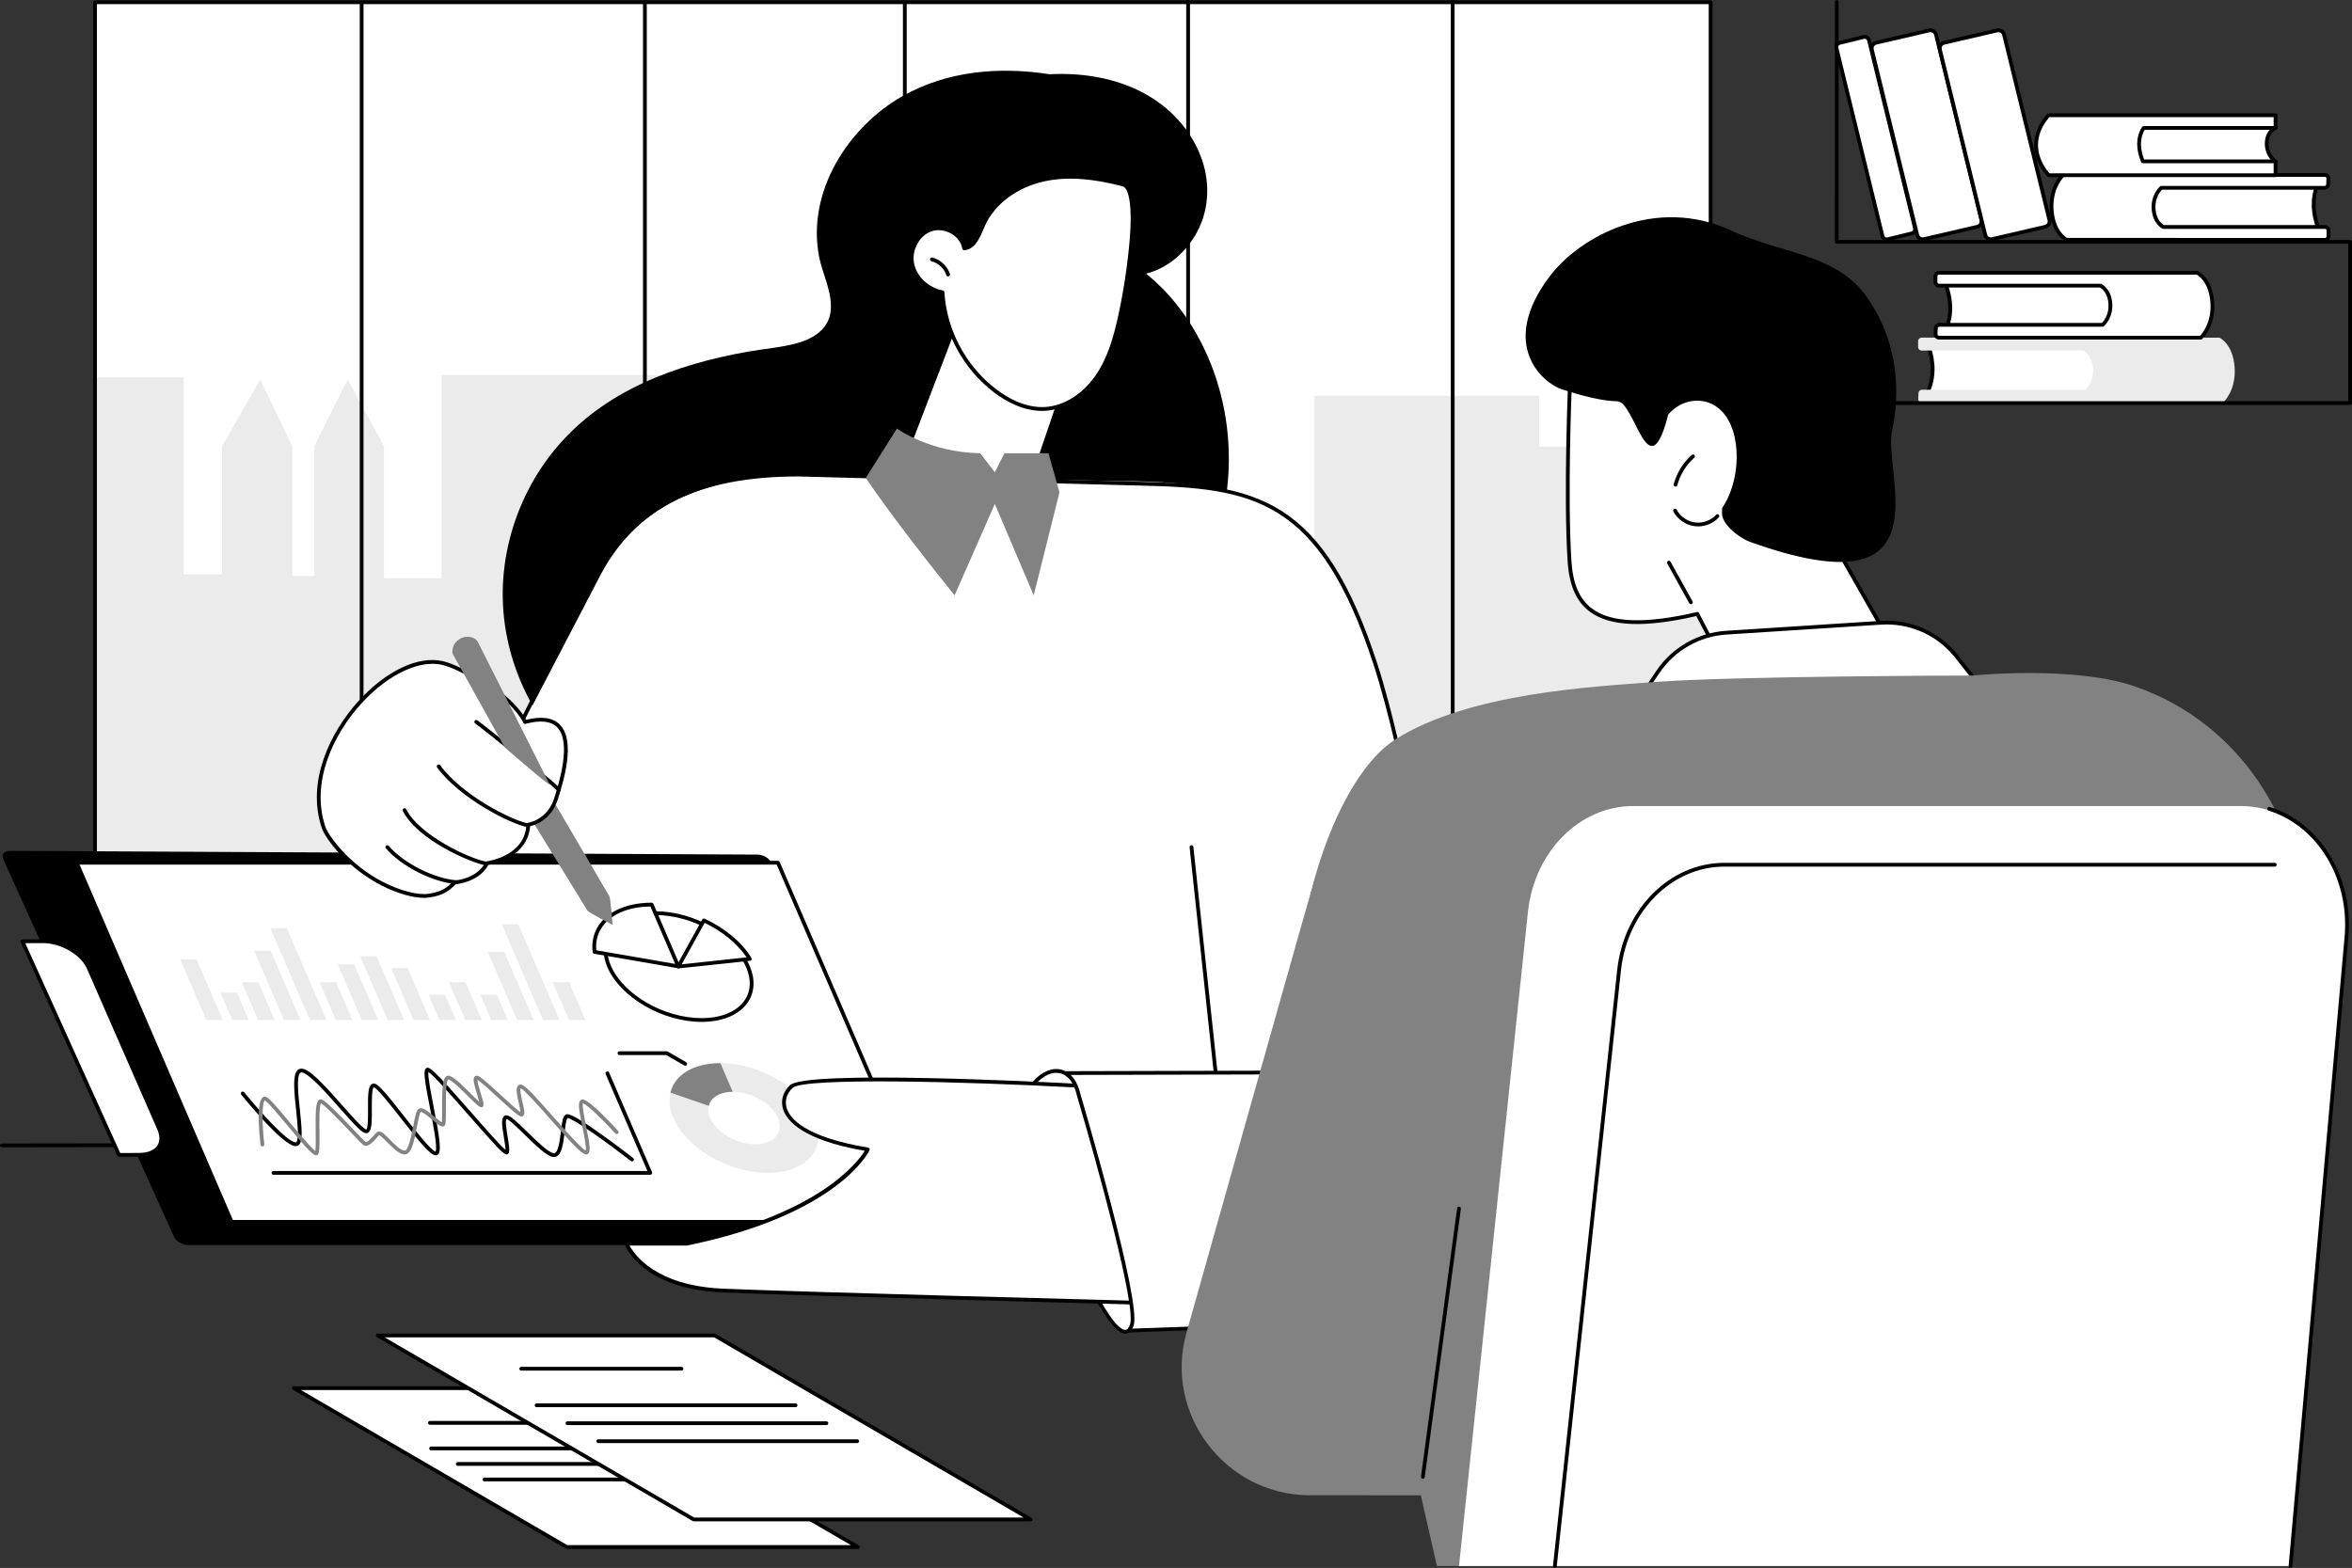 <svg xmlns="http://www.w3.org/2000/svg" id="uuid-98fb12b0-24d3-491d-961a-5054263410f5" viewBox="0 0 1246.53 831.15"><rect x="0" y="0" width="1246.53" height="831.15" fill="#333333" stroke="none"/><defs><style>.uuid-6b5a7687-f196-4a75-a446-f82196161073,.uuid-65b9ef58-80ec-4594-8a17-927483298448,.uuid-b11488b9-c087-4b3c-9ada-9f8bbcdb2b75,.uuid-06c5777e-58cb-463f-ae3e-dd6ecc675b99{stroke-width:0px;}.uuid-65b9ef58-80ec-4594-8a17-927483298448{fill:#828282;}.uuid-b11488b9-c087-4b3c-9ada-9f8bbcdb2b75{fill:#fff;}.uuid-06c5777e-58cb-463f-ae3e-dd6ecc675b99{fill:#ebebeb;}</style></defs><path class="uuid-b11488b9-c087-4b3c-9ada-9f8bbcdb2b75" d="m1021.32,181.84s6.65,13.48-.09,26.94l86.15.48s5.42-4.5,5.75-12.44c.33-7.93-8.33-17.23-8.33-17.23l-83.48,2.24Z"></path><path class="uuid-6b5a7687-f196-4a75-a446-f82196161073" d="m1107.38,210.26h0l-86.15-.48c-.35,0-.67-.18-.85-.48-.18-.29-.2-.66-.04-.97,6.44-12.87.15-25.92.09-26.05-.15-.31-.14-.67.04-.96s.49-.47.83-.48l83.48-2.24c.32,0,.56.11.76.32.37.39,8.94,9.7,8.59,17.95-.35,8.28-5.87,12.97-6.11,13.16-.18.15-.41.23-.64.23Zm-84.58-2.47l84.2.47c1.03-.99,4.87-5.08,5.13-11.48.28-6.61-6.28-14.48-7.76-16.18l-81.54,2.19c1.47,3.71,4.7,14.14-.03,24.99Z"></path><path class="uuid-06c5777e-58cb-463f-ae3e-dd6ecc675b99" d="m1176.33,179.02s7.04,3.17,7.98,15.54c.96,12.66-6.1,18.84-6.1,18.84h-159.7c-1.06,0-1.91-.88-1.87-1.94l.12-3.08c.04-1,.86-1.79,1.87-1.79h86.57s4.6-4.05,4.07-11.31c-.54-7.3-5.19-9.47-5.19-9.47h-85.64c-1.03,0-1.87-.83-1.87-1.86v-3.11c0-1.03.84-1.86,1.87-1.86l157.88.03Z"></path><path class="uuid-b11488b9-c087-4b3c-9ada-9f8bbcdb2b75" d="m1030.1,148.24s7.41,14.05.67,27.51l86.39-.6s4.11-4.56,4.44-12.5-7.26-13.41-7.26-13.41l-84.24-1Z"></path><path class="uuid-6b5a7687-f196-4a75-a446-f82196161073" d="m1030.77,176.75c-.35,0-.67-.18-.85-.47-.18-.3-.2-.67-.05-.98,6.42-12.83-.59-26.46-.66-26.6-.16-.31-.15-.69.03-.99.18-.3.54-.46.86-.48l84.24,1c.21,0,.41.07.57.19.33.24,8.02,5.89,7.67,14.27-.34,8.2-4.51,12.93-4.69,13.12-.19.21-.46.33-.74.33l-86.39.6h0Zm.91-27.49c1.66,3.87,5.34,14.62.67,25.48l84.34-.59c.88-1.15,3.65-5.25,3.92-11.54.27-6.52-5.36-11.38-6.6-12.38l-82.32-.98Z"></path><path class="uuid-b11488b9-c087-4b3c-9ada-9f8bbcdb2b75" d="m1164.51,144.62s7.04,3.17,7.98,15.54c.96,12.66-6.1,18.84-6.1,18.84h-138.67c-1.06,0-1.91-.88-1.87-1.94l.12-3.08c.04-1,.86-1.79,1.87-1.79h86.57s4.6-4.05,4.07-11.31c-.54-7.3-5.19-9.47-5.19-9.47h-85.64c-1.03,0-1.87-.83-1.87-1.86v-3.11c0-1.03.84-1.86,1.87-1.86l136.86.03Z"></path><path class="uuid-6b5a7687-f196-4a75-a446-f82196161073" d="m1166.39,180h-138.67c-.79,0-1.52-.31-2.07-.88-.55-.57-.83-1.31-.8-2.1l.12-3.08c.06-1.54,1.32-2.75,2.86-2.75h86.16c.92-.94,3.9-4.48,3.47-10.23-.43-5.86-3.64-8.07-4.44-8.54h-85.39c-1.58,0-2.87-1.29-2.87-2.86v-3.11c0-1.58,1.29-2.86,2.87-2.86l136.86.03c.14,0,.28.03.41.09.31.14,7.59,3.56,8.57,16.38.99,13-6.13,19.4-6.43,19.67-.18.16-.42.25-.66.25Zm-138.55-6.81c-.47,0-.85.37-.87.83l-.12,3.08c0,.24.08.46.24.63.17.17.39.27.63.27h138.26c1.21-1.24,6.31-7.16,5.51-17.77-.8-10.57-6.2-14.05-7.23-14.62l-136.61-.03c-.48,0-.87.39-.87.86v3.11c0,.48.39.86.87.86h85.64c.15,0,.29.03.42.09.21.1,5.19,2.51,5.76,10.3.56,7.66-4.2,11.95-4.4,12.13-.18.16-.42.25-.66.25h-86.57Z"></path><path class="uuid-b11488b9-c087-4b3c-9ada-9f8bbcdb2b75" d="m1229.74,123.49s-7.41-14.05-.67-27.51l-86.39.6s-4.11,4.56-4.44,12.5c-.33,7.93,7.26,13.41,7.26,13.41l84.24,1Z"></path><path class="uuid-6b5a7687-f196-4a75-a446-f82196161073" d="m1229.74,124.49h-.01l-84.24-1c-.21,0-.41-.07-.57-.19-.33-.24-8.02-5.89-7.67-14.27.34-8.2,4.51-12.93,4.69-13.12.19-.21.46-.33.74-.33l86.39-.6h0c.35,0,.67.18.85.47.18.29.2.66.05.98-6.42,12.83.59,26.46.66,26.6.16.31.15.69-.03.99-.18.3-.5.48-.85.48Zm-83.9-2.99l82.32.98c-1.66-3.87-5.34-14.62-.67-25.48l-84.34.59c-.88,1.15-3.65,5.25-3.92,11.54-.27,6.54,5.36,11.39,6.6,12.38Z"></path><path class="uuid-b11488b9-c087-4b3c-9ada-9f8bbcdb2b75" d="m1095.33,127.11s-7.04-3.17-7.98-15.54c-.96-12.66,6.1-18.84,6.1-18.84h138.67c1.06,0,1.91.88,1.87,1.94l-.12,3.08c-.04,1-.86,1.79-1.87,1.79h-86.57s-4.6,4.05-4.07,11.31c.54,7.3,5.19,9.47,5.19,9.47h85.64c1.03,0,1.87.83,1.87,1.86v3.11c0,1.03-.84,1.86-1.87,1.86l-136.86-.03Z"></path><path class="uuid-6b5a7687-f196-4a75-a446-f82196161073" d="m1232.19,128.15l-136.85-.03c-.14,0-.28-.03-.41-.09-.31-.14-7.59-3.56-8.57-16.38-.99-13,6.13-19.41,6.43-19.67.18-.16.42-.25.66-.25h138.67c.79,0,1.52.31,2.07.88.54.57.83,1.31.8,2.1l-.12,3.08c-.06,1.54-1.32,2.75-2.86,2.75h-86.16c-.92.94-3.9,4.48-3.47,10.23.43,5.86,3.64,8.07,4.44,8.54h85.39c1.58,0,2.87,1.29,2.87,2.86v3.11c0,1.58-1.29,2.86-2.87,2.86Zm-136.61-2.03l136.61.03c.48,0,.87-.39.87-.86v-3.11c0-.48-.39-.86-.87-.86h-85.64c-.15,0-.29-.03-.42-.09-.21-.1-5.19-2.51-5.76-10.3-.56-7.66,4.2-11.95,4.4-12.13.18-.16.42-.25.66-.25h86.57c.47,0,.85-.37.87-.83l.12-3.08c0-.24-.08-.46-.24-.63-.16-.17-.39-.27-.62-.27h-138.26c-1.21,1.24-6.31,7.16-5.5,17.77.8,10.57,6.2,14.05,7.23,14.62Z"></path><path class="uuid-6b5a7687-f196-4a75-a446-f82196161073" d="m1245.53,214.67h-266.96c-.55,0-1-.45-1-1s.45-1,1-1h265.96v-83.45h-271.07c-.27,0-.52-.11-.71-.29s-.29-.44-.29-.71l.02-127.15c0-.55.45-1,1-1s1,.45,1,1l-.02,126.15h271.07c.55,0,1,.45,1,1v85.45c0,.55-.45,1-1,1Z"></path><rect class="uuid-b11488b9-c087-4b3c-9ada-9f8bbcdb2b75" x="985.24" y="19.63" width="17.73" height="107.17" rx="2.26" ry="2.26" transform="translate(10.98 237.77) rotate(-13.71)"></rect><path class="uuid-6b5a7687-f196-4a75-a446-f82196161073" d="m999.89,127.9c-1.47,0-2.81-1-3.17-2.49l-24.4-99.7c-.21-.85-.07-1.72.38-2.47.45-.75,1.17-1.27,2.02-1.48l12.83-3.13c1.75-.43,3.52.65,3.95,2.4l24.4,99.7c.21.85.07,1.72-.38,2.47-.45.75-1.17,1.27-2.02,1.48l-12.83,3.13c-.26.06-.52.09-.77.09Zm-11.57-107.36c-.1,0-.2.01-.3.04l-12.83,3.13c-.33.08-.61.28-.78.57-.18.29-.23.63-.15.96l24.4,99.7c.17.68.85,1.09,1.53.93l12.83-3.13c.33-.08.61-.28.78-.57.17-.29.23-.63.15-.96l-24.4-99.7c-.14-.58-.66-.96-1.23-.96Zm24.94,103.17h0,0Z"></path><path class="uuid-b11488b9-c087-4b3c-9ada-9f8bbcdb2b75" d="m1047.87,120.23l-28.11,6.52c-1.62.4-3.26-.6-3.66-2.22l-24.04-98.23c-.4-1.62.6-3.26,2.22-3.65l28.11-6.52c1.62-.4,3.26.6,3.66,2.22l24.04,98.23c.4,1.62-.6,3.26-2.22,3.65Z"></path><path class="uuid-6b5a7687-f196-4a75-a446-f82196161073" d="m1019.04,127.84c-1.81,0-3.46-1.23-3.91-3.07l-24.04-98.23c-.25-1.04-.09-2.12.47-3.04.56-.92,1.44-1.56,2.49-1.82l28.12-6.52c2.15-.52,4.33.8,4.85,2.95l24.04,98.23c.25,1.04.09,2.12-.47,3.04-.56.92-1.44,1.56-2.49,1.82,0,0,0,0-.01,0l-28.11,6.52c-.32.08-.63.11-.95.11Zm4.07-110.79c-.16,0-.32.02-.48.06l-28.12,6.52c-.51.12-.96.45-1.24.91-.28.46-.36,1-.24,1.53l24.04,98.23c.27,1.08,1.37,1.75,2.45,1.48l28.12-6.52c.52-.13.97-.45,1.25-.91.28-.46.36-1,.24-1.53l-24.04-98.23c-.23-.92-1.06-1.54-1.97-1.54Zm24.76,103.19h0,0Z"></path><path class="uuid-b11488b9-c087-4b3c-9ada-9f8bbcdb2b75" d="m1083.94,120.23l-28.11,6.52c-1.62.4-3.26-.6-3.66-2.22l-24.04-98.23c-.4-1.62.6-3.26,2.22-3.65l28.11-6.52c1.62-.4,3.26.6,3.66,2.22l24.04,98.23c.4,1.62-.6,3.26-2.22,3.65Z"></path><path class="uuid-6b5a7687-f196-4a75-a446-f82196161073" d="m1055.1,127.84c-1.81,0-3.46-1.23-3.91-3.07l-24.04-98.23c-.25-1.04-.09-2.12.47-3.04.56-.92,1.44-1.56,2.49-1.82l28.12-6.52c2.15-.51,4.33.8,4.85,2.95l24.04,98.23c.25,1.04.09,2.12-.47,3.04-.56.92-1.44,1.57-2.49,1.82,0,0,0,0-.01,0l-28.11,6.52c-.32.08-.63.11-.95.11Zm4.07-110.79c-.16,0-.32.02-.48.06l-28.12,6.52c-.51.12-.96.45-1.24.91-.28.46-.36,1-.24,1.53l24.04,98.23c.27,1.08,1.37,1.75,2.45,1.48l28.12-6.52c.52-.13.97-.45,1.25-.91.28-.46.36-1,.23-1.53l-24.04-98.23c-.23-.92-1.06-1.54-1.97-1.54Zm24.76,103.19h0,0Z"></path><path class="uuid-b11488b9-c087-4b3c-9ada-9f8bbcdb2b75" d="m1206.01,92.87h-120.2s-6.68-6.49-6.68-16.02,6.68-15.77,6.68-15.77h120.2v6.71s-4.68,1.91-4.68,8.34,4.68,9.61,4.68,9.61v7.12Z"></path><path class="uuid-6b5a7687-f196-4a75-a446-f82196161073" d="m1206.01,93.87h-120.2c-.26,0-.51-.1-.7-.28-.29-.28-6.99-6.9-6.99-16.74s6.72-16.23,7-16.5c.18-.17.43-.27.68-.27h120.2c.55,0,1,.45,1,1v6.71c0,.41-.25.77-.62.93-.16.07-4.06,1.78-4.06,7.42s4.2,8.76,4.24,8.79c.27.19.44.5.44.83v7.12c0,.55-.45,1-1,1Zm-119.78-2h118.78v-5.63c-1.25-1.02-4.68-4.35-4.68-10.11s3.27-8.14,4.68-8.95v-5.1h-118.79c-1.21,1.26-6.1,6.87-6.1,14.77s4.89,13.71,6.11,15.02Z"></path><path class="uuid-6b5a7687-f196-4a75-a446-f82196161073" d="m1206.01,86.51h-70.32c-.4,0-.77-.24-.92-.61-4.89-11.67.39-18.45.62-18.73.19-.24.48-.37.78-.37h69.84c.55,0,1,.45,1,1s-.45,1-1,1h-69.32c-.93,1.44-3.78,6.91-.32,15.72h69.64c.55,0,1,.45,1,1s-.45,1-1,1Z"></path><path class="uuid-6b5a7687-f196-4a75-a446-f82196161073" d="m1,608.18c-.55,0-1-.45-1-1,0-.55.45-1,1-1l749.06-1c.55,0,1,.45,1,1,0,.55-.45,1-1,1l-749.05,1h0Z"></path><rect class="uuid-b11488b9-c087-4b3c-9ada-9f8bbcdb2b75" x="50.36" y="1" width="856.24" height="482.98"></rect><polygon class="uuid-06c5777e-58cb-463f-ae3e-dd6ecc675b99" points="906.6 141.08 906.6 483.98 50.14 483.98 50.14 200.15 97.36 200.15 97.36 304.48 117.69 304.48 117.69 236.56 137.89 201.15 154.89 236.56 154.89 305.34 166.56 305.34 166.56 236.56 184.29 201.15 203.53 236.56 203.53 306.5 233.98 306.5 233.98 198.74 365.4 198.74 365.4 258.97 381.43 258.97 381.43 200.33 421.49 200.33 421.49 323.94 462.64 323.94 462.64 281.15 541.7 281.15 541.7 325.53 557.72 325.53 557.72 281.15 640 281.15 640 314.43 696.61 314.43 696.61 209.83 815.76 209.83 815.76 236.78 843 236.78 843 141.08 906.6 141.08"></polygon><path class="uuid-b11488b9-c087-4b3c-9ada-9f8bbcdb2b75" d="m885.7,152.05c-.55,0-1-.45-1-1v-20.5c0-.55.45-1,1-1h9.92c.55,0,1,.45,1,1s-.45,1-1,1h-8.92v19.5c0,.55-.45,1-1,1Z"></path><path class="uuid-b11488b9-c087-4b3c-9ada-9f8bbcdb2b75" d="m854.37,205.76c-.55,0-1-.45-1-1v-20.5c0-.55.45-1,1-1h9.92c.55,0,1,.45,1,1s-.45,1-1,1h-8.92v19.5c0,.55-.45,1-1,1Z"></path><path class="uuid-b11488b9-c087-4b3c-9ada-9f8bbcdb2b75" d="m854.37,259.47c-.55,0-1-.45-1-1v-20.5c0-.55.45-1,1-1h9.92c.55,0,1,.45,1,1s-.45,1-1,1h-8.92v19.5c0,.55-.45,1-1,1Z"></path><path class="uuid-b11488b9-c087-4b3c-9ada-9f8bbcdb2b75" d="m885.7,259.47c-.55,0-1-.45-1-1v-20.5c0-.55.45-1,1-1h9.92c.55,0,1,.45,1,1s-.45,1-1,1h-8.92v19.5c0,.55-.45,1-1,1Z"></path><path class="uuid-6b5a7687-f196-4a75-a446-f82196161073" d="m906.6,484.99H50.36c-.55,0-1-.45-1-1V1.21c0-.55.45-1,1-1l856.24-.02c.27,0,.52.11.71.29s.29.44.29.71v482.79c0,.55-.45,1-1,1Zm-855.24-2h854.24V2.19l-854.24.02v480.77Z"></path><path class="uuid-6b5a7687-f196-4a75-a446-f82196161073" d="m191.66,484.98c-.55,0-1-.45-1-1V1.49c0-.55.45-1,1-1s1,.45,1,1v482.49c0,.55-.45,1-1,1Z"></path><path class="uuid-6b5a7687-f196-4a75-a446-f82196161073" d="m341.79,484.98c-.55,0-1-.45-1-1V1c0-.55.45-1,1-1s1,.45,1,1v482.98c0,.55-.45,1-1,1Z"></path><path class="uuid-6b5a7687-f196-4a75-a446-f82196161073" d="m479.54,484.98c-.55,0-1-.45-1-1V1.49c0-.55.45-1,1-1s1,.45,1,1v482.49c0,.55-.45,1-1,1Z"></path><path class="uuid-6b5a7687-f196-4a75-a446-f82196161073" d="m629.68,484.98c-.55,0-1-.45-1-1V1c0-.55.45-1,1-1s1,.45,1,1v482.98c0,.55-.45,1-1,1Z"></path><path class="uuid-6b5a7687-f196-4a75-a446-f82196161073" d="m769.91,484.98c-.55,0-1-.45-1-1V1c0-.55.45-1,1-1s1,.45,1,1v482.98c0,.55-.45,1-1,1Z"></path><polygon class="uuid-b11488b9-c087-4b3c-9ada-9f8bbcdb2b75" points="155.76 735.84 310.04 735.84 454.68 820.07 300.4 820.07 155.76 735.84"></polygon><path class="uuid-6b5a7687-f196-4a75-a446-f82196161073" d="m454.68,821.07h-154.28c-.18,0-.35-.05-.5-.14l-144.64-84.23c-.39-.23-.58-.69-.46-1.12.12-.44.51-.74.97-.74h154.28c.18,0,.35.05.5.14l144.64,84.23c.39.23.58.69.46,1.12-.12.44-.51.74-.97.74Zm-154.01-2h150.31l-141.21-82.23h-150.31l141.21,82.23Z"></path><path class="uuid-6b5a7687-f196-4a75-a446-f82196161073" d="m301.2,755.25h-73.37c-.55,0-1-.45-1-1s.45-1,1-1h73.37c.55,0,1,.45,1,1s-.45,1-1,1Z"></path><path class="uuid-6b5a7687-f196-4a75-a446-f82196161073" d="m347.05,768.8h-118.57c-.55,0-1-.45-1-1s.45-1,1-1h118.57c.55,0,1,.45,1,1s-.45,1-1,1Z"></path><path class="uuid-6b5a7687-f196-4a75-a446-f82196161073" d="m361.17,777.02h-118.57c-.55,0-1-.45-1-1s.45-1,1-1h118.57c.55,0,1,.45,1,1s-.45,1-1,1Z"></path><path class="uuid-6b5a7687-f196-4a75-a446-f82196161073" d="m375.29,785.24h-118.57c-.55,0-1-.45-1-1s.45-1,1-1h118.57c.55,0,1,.45,1,1s-.45,1-1,1Z"></path><polygon class="uuid-b11488b9-c087-4b3c-9ada-9f8bbcdb2b75" points="200.2 707.94 378.79 707.94 546.22 805.44 367.63 805.44 200.2 707.94"></polygon><path class="uuid-6b5a7687-f196-4a75-a446-f82196161073" d="m546.22,806.44h-178.59c-.18,0-.35-.05-.5-.14l-167.43-97.5c-.39-.23-.58-.69-.46-1.12.12-.44.51-.74.97-.74h178.59c.18,0,.35.05.5.14l167.43,97.5c.39.23.58.69.46,1.12-.12.44-.51.74-.97.74Zm-178.32-2h174.61l-163.99-95.5h-174.61l163.99,95.5Z"></path><path class="uuid-6b5a7687-f196-4a75-a446-f82196161073" d="m361.17,726.56h-84.93c-.55,0-1-.45-1-1s.45-1,1-1h84.93c.55,0,1,.45,1,1s-.45,1-1,1Z"></path><path class="uuid-6b5a7687-f196-4a75-a446-f82196161073" d="m421.64,745.93h-137.25c-.55,0-1-.45-1-1s.45-1,1-1h137.25c.55,0,1,.45,1,1s-.45,1-1,1Z"></path><path class="uuid-6b5a7687-f196-4a75-a446-f82196161073" d="m437.98,755.44h-137.25c-.55,0-1-.45-1-1s.45-1,1-1h137.25c.55,0,1,.45,1,1s-.45,1-1,1Z"></path><path class="uuid-6b5a7687-f196-4a75-a446-f82196161073" d="m454.32,764.96h-137.25c-.55,0-1-.45-1-1s.45-1,1-1h137.25c.55,0,1,.45,1,1s-.45,1-1,1Z"></path><path class="uuid-6b5a7687-f196-4a75-a446-f82196161073" d="m623.54,161.32c-4.77-5.99-10.18-11.41-16.07-16.29,11.75-2.96,21.43-11.63,27.07-22.24,6.66-12.56,6.82-27.32,1.64-40.44-5.42-13.73-15.81-25.01-28.62-32.24-13.66-7.71-29.47-10.88-45.05-10.92-2.09,0-4.17.06-6.25.17-26.6-4.14-54.12-1.84-77.83,11.55-29.03,16.39-50.8,50.76-44.39,84.78,1.82,9.69,7.34,19.34,6.17,29.41-1.09,9.32-8.99,14.3-17.31,16.68-8.67,2.48-17.85,3.08-26.71,4.66-9.59,1.71-19.1,3.84-28.44,6.58-18.51,5.43-36.52,13.31-52.09,24.82-15.1,11.16-27.43,25.62-35.93,42.37-8.38,16.5-13.07,34.9-13.29,53.42-.23,18.63,4.19,37.19,12.4,53.9,8.22,16.73,20.25,31.58,35.11,42.87,15.75,11.97,34.42,19.82,53.68,24.09,42.84,9.48,87.6.84,128.43-13.24,38.03-13.11,74.48-32.73,103.04-61.4,26.37-26.47,45.78-60.82,50.91-98.09,4.84-35.15-4.23-72.5-26.47-100.42Z"></path><path class="uuid-b11488b9-c087-4b3c-9ada-9f8bbcdb2b75" d="m231.77,470.76l86.98-166.92c22.75-41.98,63.6-52.28,111.48-52.28l163.9,3.51c78.5-.26,107.31,22.07,128.44,79,18.49,49.79,65.74,212.73,65.74,212.73,11.42,84.54,2.67,147.91-76.13,154.29l-114.34,4.3-72.9-83.72c-20.13-22.74-175.97-18.91-175.97-18.91l-117.21-132Z"></path><path class="uuid-6b5a7687-f196-4a75-a446-f82196161073" d="m597.84,706.39c-.54,0-.98-.42-1-.96-.02-.55.41-1.02.96-1.04l111.91-4.07c24.19-1.96,41.13-9.36,51.73-22.63,21.28-26.63,14.26-75.82,7.47-123.39-7.51-52.62-25.27-154.04-40.99-202.16-28.86-88.33-64.12-93.39-123.95-94.74-1.01-.02-173.29-4.64-180.62-4.83-53.02,0-85.2,15.95-107.57,53.33l-132.12,265.59,165.41,30.27c7.26-.04,148.34-.14,168.45,22.57.37.41.33,1.05-.09,1.41-.41.36-1.04.33-1.41-.09-19.6-22.15-165.58-21.91-167.03-21.9h0c-.06,0-.12,0-.18-.02l-166.81-30.53c-.31-.06-.57-.25-.71-.54-.14-.28-.14-.61,0-.89l132.75-266.85c12.01-20.07,27.03-34.04,45.96-42.76,16.95-7.81,37.68-11.61,63.39-11.61,1.82.05,179.63,4.81,180.64,4.83,28.88.65,54.48,2.26,75.26,15.51,21.15,13.49,36.74,38.35,50.55,80.6,15.76,48.24,33.56,149.81,41.07,202.5,6.85,48,13.93,97.62-7.89,124.92-10.97,13.72-28.36,21.37-53.18,23.38l-111.96,4.07s-.02,0-.04,0Z"></path><path class="uuid-6b5a7687-f196-4a75-a446-f82196161073" d="m644.17,568.68c-.5,0-.94-.38-.99-.89l-12.7-118.64c-.06-.55.34-1.04.89-1.1.55-.06,1.04.34,1.1.89l12.7,118.64c.06.55-.34,1.04-.89,1.1-.04,0-.07,0-.11,0Z"></path><path class="uuid-6b5a7687-f196-4a75-a446-f82196161073" d="m242.75,583.89c-.15,0-.29-.03-.43-.1-.5-.24-.71-.84-.47-1.33l31.96-66.35c.24-.5.84-.71,1.33-.47.5.24.71.84.47,1.33l-31.96,66.35c-.17.36-.53.57-.9.57Z"></path><polygon class="uuid-b11488b9-c087-4b3c-9ada-9f8bbcdb2b75" points="193.27 410.27 210.33 480.85 308.27 479.51 270.83 403.05 193.27 410.27"></polygon><path class="uuid-6b5a7687-f196-4a75-a446-f82196161073" d="m210.33,481.85c-.46,0-.86-.32-.97-.77l-17.05-70.58c-.07-.28-.01-.58.16-.82.17-.24.43-.39.72-.42l77.55-7.21c.43-.04.81.18.99.56l37.44,76.46c.15.31.13.67-.05.96-.18.29-.5.47-.84.48l-97.94,1.33h-.01Zm-15.81-70.69l16.59,68.68,95.56-1.3-36.44-74.42-75.71,7.04Z"></path><path class="uuid-6b5a7687-f196-4a75-a446-f82196161073" d="m408.87,457.34l90.97,198.3c1.08,2.39-.53,4.34-3.6,4.36H99.79c-3.07.01-6.44-1.91-7.52-4.31L1.7,455.4c-1.08-2.39.53-4.34,3.6-4.36l396.05,1.98c3.07-.01,6.44,1.91,7.52,4.31Z"></path><path class="uuid-b11488b9-c087-4b3c-9ada-9f8bbcdb2b75" d="m46.94,512.93l37.29,85.25c3.52,7.78-.55,13.93-10.54,13.98l-10.63.05-51.21-113.24,10.63-.05c9.99-.05,20.94,6.23,24.46,14.01Z"></path><path class="uuid-6b5a7687-f196-4a75-a446-f82196161073" d="m63.06,613.21c-.39,0-.75-.23-.91-.59l-51.21-113.24c-.14-.31-.11-.67.07-.95.18-.29.5-.46.84-.46l10.63-.05h.11c10.3,0,21.61,6.53,25.26,14.6,0,0,0,0,0,.01l37.29,85.25c1.78,3.94,1.77,7.66-.04,10.48-2.01,3.13-6.07,4.88-11.42,4.9l-10.63.05h0Zm-49.66-113.25l50.31,111.25,9.98-.05c4.65-.02,8.11-1.44,9.74-3.98,1.43-2.23,1.39-5.27-.11-8.58l-37.3-85.26c-3.36-7.42-13.85-13.42-23.43-13.42h-.11l-9.09.04Z"></path><polygon class="uuid-b11488b9-c087-4b3c-9ada-9f8bbcdb2b75" points="40.65 457.34 412.29 457.34 494.42 647.71 122.77 647.71 40.65 457.34"></polygon><path class="uuid-6b5a7687-f196-4a75-a446-f82196161073" d="m494.42,648.71H122.77c-.4,0-.76-.24-.92-.6l-82.12-190.38c-.13-.31-.1-.67.08-.95.19-.28.5-.45.84-.45h371.65c.4,0,.76.24.92.6l82.12,190.38c.13.31.1.67-.08.95-.19.28-.5.45-.84.45Zm-370.99-2h369.47l-81.26-188.38H42.17l81.26,188.38Z"></path><ellipse class="uuid-b11488b9-c087-4b3c-9ada-9f8bbcdb2b75" cx="359.63" cy="512.38" rx="25.69" ry="40.53" transform="translate(-251.02 650.1) rotate(-67.65)"></ellipse><path class="uuid-6b5a7687-f196-4a75-a446-f82196161073" d="m371.83,541.7c-20.63,0-43.01-12.98-49.88-28.92-3-6.97-2.71-13.76.83-19.14,4.42-6.72,13.41-10.58,24.65-10.58,20.63,0,43.01,12.98,49.88,28.93,3,6.96,2.71,13.76-.83,19.13-4.42,6.72-13.41,10.58-24.65,10.58Zm-48.05-29.72c6.59,15.28,28.14,27.72,48.05,27.72,10.55,0,18.93-3.53,22.98-9.68,3.15-4.79,3.39-10.92.66-17.24-6.58-15.28-28.14-27.72-48.05-27.72-10.55,0-18.93,3.53-22.98,9.68-3.15,4.79-3.39,10.92-.66,17.25Z"></path><path class="uuid-b11488b9-c087-4b3c-9ada-9f8bbcdb2b75" d="m315.1,504.61c-1.79-14.36,10.32-25.05,30.27-25.09l14.11,32.75s-37.01-6.44-44.38-7.66Z"></path><path class="uuid-6b5a7687-f196-4a75-a446-f82196161073" d="m359.48,513.26c-.06,0-.11,0-.17-.01-.37-.06-37.09-6.46-44.37-7.66-.44-.07-.77-.42-.83-.86-.78-6.23.93-11.92,4.92-16.45,5.53-6.27,14.88-9.74,26.34-9.77h0c.4,0,.76.24.92.6l14.11,32.75c.15.34.09.73-.13,1.01-.19.24-.48.38-.79.38Zm-43.47-9.52c7.59,1.27,34.54,5.95,41.82,7.22l-13.12-30.44c-10.57.15-19.14,3.36-24.18,9.08-3.45,3.91-5,8.79-4.52,14.14Z"></path><path class="uuid-b11488b9-c087-4b3c-9ada-9f8bbcdb2b75" d="m373.02,487.9c10.79,4.99,19.49,12.41,24.38,20.42-9.29,1-37.93,4.05-37.93,4.05,0,0,11.36-20.37,13.55-24.47Z"></path><path class="uuid-6b5a7687-f196-4a75-a446-f82196161073" d="m359.48,513.37c-.33,0-.65-.17-.83-.45-.21-.31-.22-.71-.04-1.04.11-.2,11.38-20.41,13.54-24.45.25-.47.82-.66,1.3-.44,10.73,4.96,19.77,12.54,24.81,20.8.18.29.2.66.04.96-.15.31-.45.52-.79.55-9.29,1-37.93,4.05-37.93,4.05-.04,0-.07,0-.11,0Zm13.98-24.16c-2.42,4.46-9.58,17.33-12.16,21.96,6.16-.66,25.55-2.72,34.4-3.68-4.83-7.19-12.82-13.77-22.23-18.29Z"></path><polygon class="uuid-06c5777e-58cb-463f-ae3e-dd6ecc675b99" points="301.54 540.7 310.26 540.7 301.62 520.64 292.9 520.64 301.54 540.7"></polygon><polygon class="uuid-06c5777e-58cb-463f-ae3e-dd6ecc675b99" points="287.81 540.7 296.53 540.7 274.66 489.94 265.94 489.94 287.81 540.7"></polygon><polygon class="uuid-06c5777e-58cb-463f-ae3e-dd6ecc675b99" points="274.08 540.7 282.8 540.7 267.23 504.55 258.51 504.55 274.08 540.7"></polygon><polygon class="uuid-06c5777e-58cb-463f-ae3e-dd6ecc675b99" points="260.35 540.7 269.08 540.7 263.3 527.29 254.58 527.29 260.35 540.7"></polygon><polygon class="uuid-06c5777e-58cb-463f-ae3e-dd6ecc675b99" points="246.63 540.7 255.35 540.7 246.7 520.64 237.98 520.64 246.63 540.7"></polygon><polygon class="uuid-06c5777e-58cb-463f-ae3e-dd6ecc675b99" points="232.9 540.7 241.62 540.7 235.87 527.34 227.14 527.34 232.9 540.7"></polygon><polygon class="uuid-06c5777e-58cb-463f-ae3e-dd6ecc675b99" points="219.17 540.7 227.89 540.7 216.02 513.16 207.3 513.16 219.17 540.7"></polygon><polygon class="uuid-06c5777e-58cb-463f-ae3e-dd6ecc675b99" points="205.44 540.7 214.16 540.7 199.57 506.84 190.85 506.84 205.44 540.7"></polygon><polygon class="uuid-06c5777e-58cb-463f-ae3e-dd6ecc675b99" points="191.71 540.7 200.43 540.7 187.69 511.13 178.97 511.13 191.71 540.7"></polygon><polygon class="uuid-06c5777e-58cb-463f-ae3e-dd6ecc675b99" points="177.98 540.7 186.71 540.7 178.06 520.64 169.34 520.64 177.98 540.7"></polygon><polygon class="uuid-06c5777e-58cb-463f-ae3e-dd6ecc675b99" points="164.26 540.7 172.98 540.7 152.01 492.03 143.29 492.03 164.26 540.7"></polygon><polygon class="uuid-06c5777e-58cb-463f-ae3e-dd6ecc675b99" points="150.53 540.7 159.25 540.7 143.43 504 134.71 504 150.53 540.7"></polygon><polygon class="uuid-06c5777e-58cb-463f-ae3e-dd6ecc675b99" points="136.8 540.7 145.52 540.7 136.88 520.64 128.16 520.64 136.8 540.7"></polygon><polygon class="uuid-06c5777e-58cb-463f-ae3e-dd6ecc675b99" points="123.07 540.7 131.79 540.7 125.54 526.2 116.82 526.2 123.07 540.7"></polygon><polygon class="uuid-06c5777e-58cb-463f-ae3e-dd6ecc675b99" points="109.34 540.7 118.06 540.7 104.21 508.54 95.49 508.54 109.34 540.7"></polygon><path class="uuid-b11488b9-c087-4b3c-9ada-9f8bbcdb2b75" d="m394.32,592.65l-12.53-29.09c20.69,0,43.07,13.02,49.99,29.09,6.92,16.07-4.23,29.09-24.92,29.09s-43.07-13.02-49.99-29.09c-2.09-4.86-2.53-9.43-1.56-13.46l39.01,13.46Z"></path><path class="uuid-06c5777e-58cb-463f-ae3e-dd6ecc675b99" d="m355.31,579.19l26.48-15.63c20.69,0,43.07,13.02,49.99,29.09,6.92,16.07-4.23,29.09-24.92,29.09s-43.07-13.02-49.99-29.09c-2.09-4.86-2.53-9.43-1.56-13.46Z"></path><path class="uuid-65b9ef58-80ec-4594-8a17-927483298448" d="m355.31,579.19c2.25-9.29,12.04-15.63,26.48-15.63l12.53,29.09-39.01-13.46Z"></path><ellipse class="uuid-b11488b9-c087-4b3c-9ada-9f8bbcdb2b75" cx="394.32" cy="592.65" rx="12.59" ry="19.84" transform="translate(-304.01 730.65) rotate(-67.54)"></ellipse><path class="uuid-6b5a7687-f196-4a75-a446-f82196161073" d="m363.18,564.95c-.17,0-.34-.04-.5-.13l-9.54-5.53h-24.85c-.55,0-1-.45-1-1s.45-1,1-1h25.12c.18,0,.35.05.5.13l9.77,5.66c.48.28.64.89.36,1.37-.19.32-.52.5-.87.5Z"></path><path class="uuid-6b5a7687-f196-4a75-a446-f82196161073" d="m344.65,622.74h-199.71c-.55,0-1-.45-1-1s.45-1,1-1h198.19l-22.14-51.39c-.22-.51.01-1.1.52-1.31.5-.22,1.1.01,1.31.52l22.74,52.78c.13.31.1.66-.08.95-.18.28-.5.45-.84.45Z"></path><path class="uuid-6b5a7687-f196-4a75-a446-f82196161073" d="m334.94,615.65c-.21,0-.43-.07-.61-.21-14.51-11.28-30.9-22.78-33.57-22.78h0c-.71.71-1.19,4.78-1.51,7.5-.75,6.33-1.61,13.47-5.93,13.16-3.43-.28-9.42-6.14-15.21-11.81-3.57-3.49-8.46-8.27-9.7-8.27-.8.73.15,6.48.67,9.57.83,5.01,1.22,7.67.28,8.76-.22.26-.54.4-.89.4h0c-1.62,0-5.72-4.42-20.01-20.73-7.91-9.02-18.57-21.19-21.43-23.03-.34,2.41,1.45,11.65,2.79,18.53,3.28,16.85,4.45,24.36,1.89,25.55-2.62,1.21-7.61-4.68-19.2-19.47-5.34-6.8-12.64-16.12-14.37-16.42-1.15.42-1.09,7.71-1.07,11.22.06,7.9-.04,12.76-2.77,13.07-2.09.26-5.58-3.46-14.28-13.32-7.04-7.98-16.68-18.9-20.3-18.9-.29,0-.5.1-.71.33-1.92,2.13-.9,11.68-.09,19.36,1.11,10.43,1.67,16.93-.62,18.85-.35.3-.97.63-1.93.54-6.75-.65-26.3-24.57-28.51-27.3-.35-.43-.28-1.06.15-1.41.43-.35,1.06-.28,1.41.15,8.46,10.44,22.66,26.14,27.14,26.57.22.02.37,0,.46-.08,1.59-1.34.66-10.08-.09-17.11-.99-9.31-1.92-18.11.59-20.91.58-.65,1.34-.99,2.19-.99,4.2,0,11.69,8.12,21.8,19.58,4.93,5.58,11.06,12.53,12.58,12.65,1.04-.51.99-7.38.96-11.07-.05-6.91.03-11.21,1.66-12.69.46-.41,1.02-.6,1.62-.54,2.24.24,6.51,5.41,15.73,17.17,5.8,7.4,14.53,18.52,16.78,18.85,1.18-1.84-1.33-14.74-3-23.32-2.61-13.42-3.55-19.04-2.28-20.58.28-.34.68-.53,1.11-.53,1.98,0,7.55,5.97,23.27,23.92,6.85,7.82,15.21,17.36,17.98,19.61,0-1.41-.49-4.33-.83-6.4-.99-5.95-1.49-9.67-.19-11.21.38-.45.9-.69,1.5-.69,1.97,0,5.33,3.2,11.1,8.84,5.02,4.91,11.26,11.02,13.97,11.24,2.45.21,3.23-6.78,3.78-11.4.6-5.1,1.01-8.03,2.47-8.99.88-.58,2.34-1.55,19.53,10.76,8.24,5.9,16.23,12.11,16.31,12.17.44.34.52.97.18,1.4-.2.25-.49.39-.79.39Z"></path><path class="uuid-65b9ef58-80ec-4594-8a17-927483298448" d="m167.55,612.45c-1.67,0-4.8-3.39-15.06-15.68-4.66-5.58-9.48-11.35-11.62-13.12-.34-.28-.5-.29-.5-.29-1.47.68-1.63,11.54-.31,23.23.06.55-.33,1.04-.88,1.11-.55.06-1.04-.33-1.11-.88-.78-6.94-2.21-23.28,1.37-25.21.58-.31,1.52-.48,2.71.51,2.28,1.89,6.94,7.47,11.88,13.38,4.67,5.59,10.92,13.07,13.1,14.67.29-1.7.23-6.25.19-10.01-.14-10.79,0-16.01,1.82-17.16.5-.32,1.09-.34,1.66-.06,2.37,1.16,8.81,7.79,16.36,15.69,3.01,3.15,6.12,6.4,6.68,6.77.32.19,1.5-.19,5.59-4.93.37-.42.84-.65,1.39-.67.02,0,.04,0,.07,0,1.49,0,3.09,1.56,5.76,4.29,2.37,2.43,5.33,5.45,7.64,5.86,2.18.38,3.82-8.32,4.71-13,1.13-5.95,1.75-8.83,3.27-9.38,1.81-.64,4.28,1.27,8.15,4.5,1.18.99,2.87,2.39,3.75,2.88.17-1.3.16-4.49.14-7.13-.04-8.82.08-15.2,1.87-17,.49-.49,1.01-.59,1.36-.59,2.22,0,6.15,3.73,11.88,9.42,1.56,1.54,3.37,3.35,4.59,4.41-.28-1.1-.72-2.54-1.11-3.8-1.69-5.48-2.38-8.19-1.48-9.42.29-.4.73-.62,1.24-.62,1.41,0,4.32,2.47,12.93,10.39,3.64,3.35,8.47,7.8,10.3,8.97-.07-1.08-.55-3.19-.9-4.69-1.05-4.55-1.67-7.65-.63-9.15.33-.47.8-.76,1.36-.84,1.89-.26,5.68,3.68,17.73,17.34,6.24,7.08,14.7,16.67,17,17.68.47-1.47-.87-8.06-1.77-12.48-1.8-8.82-2.45-12.83-1.08-14.17.41-.4.97-.54,1.56-.41,4.22.98,17.01,15.05,18.45,16.65.37.41.34,1.04-.07,1.41-.41.37-1.04.34-1.41-.07-5.16-5.72-14.22-14.92-17.2-15.98-.46,1.53.83,7.88,1.71,12.16,1.95,9.57,2.58,13.58.84,14.73-1.92,1.27-5.89-2.74-19.52-18.2-5.96-6.76-14.08-15.97-15.99-16.65-.59.76.46,5.32.98,7.53.94,4.04,1.35,6.03.45,6.97-.33.35-.82.5-1.32.41-1.41-.25-4.69-3.16-11.84-9.74-4.02-3.7-9.39-8.64-11.23-9.68,0,1.42,1.15,5.15,1.81,7.27.96,3.12,1.55,5.09,1.46,6.12-.04.5-.33.9-.78,1.06-1.11.41-2.23-.58-7.48-5.79-3.33-3.31-8.91-8.84-10.47-8.84-1.29.88-1.25,10.81-1.23,15.59.03,6.4-.04,8.1-.66,8.82-1.21,1.4-3.21-.27-6.52-3.03-1.69-1.41-5.14-4.32-6.15-4.17-.66.7-1.45,4.84-2.03,7.88-1.43,7.54-2.9,15.34-7.03,14.6-2.94-.52-6.01-3.66-8.72-6.43-1.44-1.47-3.6-3.69-4.32-3.69,0,0-.01,0-.02,0-3.1,3.64-5.9,6.56-8.05,5.32-.66-.38-2.48-2.25-7.12-7.11-5.25-5.5-13.12-13.74-15.6-15.18-.97,1.61-.86,10.13-.79,15.3.11,8.92,0,11.27-1,12.05-.23.18-.48.28-.77.28Zm66.51-17.03h0Zm-11.04-6.04h0Zm52.85-12.52h0Z"></path><path class="uuid-65b9ef58-80ec-4594-8a17-927483298448" d="m281.68,430.58c.65-1.58,1.99-3.19,3.82-4.42,3.45-2.31,7.33-2.36,8.67-.12l28.77,49.01c.63,1.05,1.75,15.22,1.75,15.22,0,0-12.69-6.45-13.41-7.64l-29.6-48.23c-.63-1.05-.59-2.42-.01-3.82Z"></path><path class="uuid-b11488b9-c087-4b3c-9ada-9f8bbcdb2b75" d="m234.57,351.47c-29.04-6.83-77.12,45.42-63.07,87.1,1.72,5.09,13,20.65,31.16,29.91,9.12,4.65,18.72,7.22,24.81,6.27,7.8-1.22,10.2-3.68,13.63-6.99,13.77-1.64,16.99-10.18,16.99-10.18,0,0,21.18-2.79,21.91-20.43,0,0,10.9-1.55,14.75-13.85,3.85-12.3,15.27-49.06-16.48-40.56,0,0-2.14-5.5-11.25-13.37-3.93-3.39-22.05-15.46-32.45-17.91Z"></path><path class="uuid-6b5a7687-f196-4a75-a446-f82196161073" d="m224.78,475.95c-6.05,0-14.38-2.39-22.58-6.57-18.02-9.19-29.68-24.63-31.66-30.48-8.32-24.69,4.61-50.96,19.48-67.31,14.62-16.06,31.77-24.14,44.77-21.09,10.53,2.48,28.75,14.57,32.87,18.12,7.28,6.29,10.21,11.1,11.15,12.95,8.27-2.06,14.33-1.17,18,2.66,8.45,8.81,1.74,30.23-1.12,39.37-3.42,10.92-12.04,13.75-14.75,14.38-1.22,15.95-18.79,19.89-22.17,20.5-.98,1.99-5.14,8.69-17.23,10.24-3.35,3.23-6,5.79-13.93,7.02-.87.14-1.82.2-2.84.2Zm4.47-124.07c-11.46,0-25.69,7.81-37.74,21.05-14.49,15.93-27.11,41.45-19.07,65.32,1.64,4.87,12.8,20.23,30.67,29.34,9.22,4.7,18.49,7.07,24.2,6.17,7.3-1.14,9.63-3.38,12.84-6.48l.24-.24c.16-.15.36-.25.58-.27,13.02-1.55,16.14-9.46,16.17-9.54.13-.34.44-.59.8-.64.83-.11,20.36-2.9,21.04-19.48.02-.48.38-.88.86-.95.42-.06,10.33-1.64,13.94-13.16,2.52-8.05,9.22-29.44,1.59-37.39-3.25-3.39-8.92-4.03-16.85-1.91-.49.14-1.01-.13-1.19-.6-.02-.05-2.21-5.41-10.97-12.97-3.9-3.37-21.97-15.33-32.02-17.69-1.62-.38-3.32-.57-5.09-.57Z"></path><path class="uuid-6b5a7687-f196-4a75-a446-f82196161073" d="m279.23,438.36c-.06,0-.13,0-.19-.02-8.19-1.61-34.93-14.65-47.37-31.51-.33-.44-.23-1.07.21-1.4.44-.33,1.07-.23,1.4.21,12.14,16.46,38.18,29.17,46.15,30.74.54.11.89.63.79,1.17-.09.48-.51.81-.98.81Z"></path><path class="uuid-6b5a7687-f196-4a75-a446-f82196161073" d="m257.75,458.79c-.06,0-.12,0-.17-.01-8.35-1.47-36.47-13.68-44.06-28.89-.25-.49-.05-1.09.45-1.34.5-.25,1.1-.04,1.34.45,6.8,13.63,33.27,26.17,42.62,27.82.54.1.91.61.81,1.16-.09.49-.51.83-.98.83Z"></path><path class="uuid-6b5a7687-f196-4a75-a446-f82196161073" d="m242.13,468.63s-.04,0-.06,0c-12.31-.75-29.51-9.42-37.56-18.94-.36-.42-.3-1.05.12-1.41.42-.35,1.05-.3,1.41.12,7.76,9.16,24.32,17.51,36.16,18.24.55.03.97.51.94,1.06-.03.53-.47.94-1,.94Z"></path><path class="uuid-6b5a7687-f196-4a75-a446-f82196161073" d="m296.17,419.62c-.26,0-.52-.1-.72-.3-4.81-4.96-37.6-31.48-43.64-35.86-.45-.32-.55-.95-.22-1.4.32-.45.95-.55,1.4-.22,6.07,4.41,39.05,31.08,43.9,36.09.38.4.38,1.03-.02,1.41-.19.19-.45.28-.7.28Z"></path><path class="uuid-65b9ef58-80ec-4594-8a17-927483298448" d="m240.4,342.31c.7-1.56,1.53-2.5,3.39-3.66,3.52-2.2,8.09-.84,9.36,1.44l38.11,75.58c1.27,2.28-21.04-17.13-23.72-19.43l-27.48-49.4c-.6-1.07-.29-3.16.33-4.54Z"></path><path class="uuid-b11488b9-c087-4b3c-9ada-9f8bbcdb2b75" d="m599.86,702.37c-8.11,23.56-46.61-76.65-46.61-76.65-14.57-16.35-20.19-30.45-4.7-45.92l-.4-5.8c9.05-10.1,20.33-8.2,23.56,6.48,0,0,32.42,109.49,28.15,121.88Z"></path><path class="uuid-6b5a7687-f196-4a75-a446-f82196161073" d="m596.38,706.95c-12.55,0-40.52-71.64-44-80.71-12.58-14.15-21.8-29.61-4.86-46.83l-.37-5.34c-.02-.27.07-.53.25-.74,4.74-5.29,10.27-7.59,15.16-6.3,4.94,1.3,8.53,6,10.12,13.24,1.31,4.41,32.44,109.88,28.12,122.42-.96,2.79-2.43,4.23-4.37,4.26-.02,0-.04,0-.06,0Zm-47.21-132.59l.37,5.37c.02.29-.09.57-.29.78-15.35,15.33-9.21,28.89,4.74,44.54.08.09.14.19.19.31,12.3,32.03,33.67,79.6,42.18,79.6.01,0,.03,0,.04,0,1.01-.02,1.85-1,2.51-2.91,3.29-9.56-16.99-83.51-28.17-121.27-1.44-6.54-4.52-10.71-8.7-11.8-4.05-1.07-8.72.9-12.88,5.39Zm50.69,128.01h0,0Z"></path><path class="uuid-b11488b9-c087-4b3c-9ada-9f8bbcdb2b75" d="m568.98,575.4s-141.2-7.52-149.64.58c-8.44,8.1-6.36,25.58,40.58,33.31,0,0-15.97,33.53-95.99,49.97h-31.89s8.32,22.91,50.79,24.83c36.24,1.63,214.86,6.35,214.86,6.35,0,0-3.97-22.83-13.54-59.11-7.55-28.62-15.17-55.94-15.17-55.94Z"></path><path class="uuid-6b5a7687-f196-4a75-a446-f82196161073" d="m598.6,691.45h-.03c-1.79-.05-179.94-4.74-215.78-6.35-42.65-1.92-51.34-24.52-51.69-25.48-.11-.31-.07-.65.12-.92.19-.27.49-.43.82-.43h31.79c69.94-14.39,90.73-42.17,94.51-48.23-33.48-5.77-41.51-16.26-43.31-22.05-1.41-4.53-.09-9.17,3.62-12.73,8.51-8.16,136.25-1.61,150.78-.84.55.03.98.5.95,1.05-.03.55-.5.98-1.05.95-56.74-3.02-143.33-5.44-149.29.29-3.14,3.01-4.27,6.91-3.1,10.7,1.68,5.43,9.53,15.37,43.15,20.91.31.05.58.24.72.52.15.28.15.61.02.89-.66,1.39-17.1,34.17-96.69,50.52-.07.01-.13.02-.2.02h-30.3c2.61,4.85,14.01,21.24,49.26,22.83,35.82,1.62,213.95,6.31,215.74,6.35.55.01.99.47.97,1.03-.01.54-.46.97-1,.97Z"></path><path class="uuid-6b5a7687-f196-4a75-a446-f82196161073" d="m564.98,569.82c-.55,0-1-.45-1-1,0-.55.45-1,1-1l157.57-.4h0c.55,0,1,.45,1,1,0,.55-.45,1-1,1l-157.57.4h0Z"></path><path class="uuid-b11488b9-c087-4b3c-9ada-9f8bbcdb2b75" d="m510.76,160.32l-35.41,92.38s51.73,17.52,71.85,1.66l19.41-56.9-55.85-37.15Z"></path><path class="uuid-6b5a7687-f196-4a75-a446-f82196161073" d="m521.6,262.05c-21.42,0-45.12-7.91-46.57-8.4-.26-.09-.47-.28-.59-.52-.12-.25-.13-.53-.03-.78l35.41-92.38c.11-.28.34-.5.63-.6.29-.09.6-.05.86.12l55.85,37.15c.38.25.54.73.39,1.16l-19.41,56.9c-.06.18-.18.34-.33.46-6.51,5.13-16.12,6.89-26.22,6.89Zm-44.94-9.97c7.2,2.28,51.58,15.54,69.69,1.69l19.06-55.89-54.17-36.03-34.58,90.23Z"></path><path class="uuid-65b9ef58-80ec-4594-8a17-927483298448" d="m458.86,253.35l16.5-26.17s17.22,12.62,44.14,13.08l7.74,10.08,5.1-10.08h23.34l5.83,20.74-13.65,54.58-20.62-48.45-21.31,48.45s-31.18-38.47-47.06-62.23Z"></path><path class="uuid-b11488b9-c087-4b3c-9ada-9f8bbcdb2b75" d="m593.65,167.47c-2.43,11.14-5.56,22.38-11.96,31.81-6.4,9.44-16.6,16.92-28,17.49-9.48.47-18.65-3.81-26.22-9.54-16.26-12.32-26.74-31.92-27.95-52.26-7.54-1.44-14.31-7.26-15.96-14.75-1.64-7.49,2.6-16.09,9.86-18.57,7.26-2.48,16.38,2.43,17.55,10,5.59-.47,7.84-7.16,10.09-12.29,5.64-12.85,18.75-21.36,32.49-24.25,13.74-2.9,28.08-.86,41.67,2.7,6.33,1.66,5.08,22.36,4.55,28.78-1.14,13.74-3.18,27.41-6.12,40.89Z"></path><path class="uuid-6b5a7687-f196-4a75-a446-f82196161073" d="m552.25,217.81c-10.26,0-19.41-5.25-25.39-9.78-16.32-12.36-26.86-31.84-28.3-52.23-7.86-1.8-14.37-8.02-15.99-15.36-1.79-8.14,3.03-17.17,10.51-19.73,3.9-1.33,8.51-.74,12.35,1.58,3.25,1.97,5.51,4.93,6.32,8.23,3.85-.93,5.89-5.71,7.7-9.97.23-.54.46-1.07.68-1.59,5.4-12.3,17.81-21.58,33.2-24.83,12.01-2.53,25.4-1.67,42.13,2.71,6.61,1.73,6.15,19.43,5.29,29.83-1.14,13.75-3.2,27.55-6.14,41.02-2.38,10.94-5.5,22.41-12.11,32.16-7.25,10.69-18,17.39-28.78,17.92-.5.02-.99.04-1.48.04Zm-54.83-95.81c-1.27,0-2.52.2-3.68.59-6.57,2.24-10.79,10.22-9.21,17.41,1.5,6.82,7.74,12.57,15.17,13.98.45.09.78.47.81.92,1.2,20.09,11.5,39.35,27.56,51.52,6,4.54,15.27,9.85,25.56,9.34,10.15-.51,20.33-6.88,27.23-17.05,6.42-9.47,9.47-20.72,11.81-31.46,2.91-13.38,4.96-27.1,6.1-40.76,1.32-15.89-.17-26.78-3.8-27.73-16.42-4.3-29.51-5.15-41.21-2.69-14.54,3.07-26.72,12.14-31.78,23.68-.22.51-.45,1.04-.67,1.57-2.17,5.08-4.62,10.85-10.25,11.32-.54.05-.99-.33-1.07-.84-.48-3.11-2.51-5.96-5.58-7.81-2.17-1.31-4.61-1.99-6.98-1.99Zm96.22,45.47h0,0Z"></path><path class="uuid-6b5a7687-f196-4a75-a446-f82196161073" d="m502.5,146.53c-.42,0-.81-.27-.95-.69-1.16-3.56-4.26-6.45-7.9-7.37-.54-.13-.86-.68-.73-1.21.13-.54.68-.86,1.21-.73,4.29,1.08,7.95,4.49,9.32,8.69.17.53-.12,1.09-.64,1.26-.1.03-.21.05-.31.05Z"></path><path class="uuid-b11488b9-c087-4b3c-9ada-9f8bbcdb2b75" d="m1001.63,340.16l-53.1-93.28s-5.96-43.17-35.68-55.82c-29.72-12.65-80.66,8.56-80.66,8.56,0,0-2.68,61.36-.38,97.72,1.68,26.6,16.47,40.06,67.74,28.09l16.33,31.3,85.75-16.56Z"></path><path class="uuid-6b5a7687-f196-4a75-a446-f82196161073" d="m915.88,357.73c-.37,0-.71-.2-.89-.54l-15.97-30.62c-27.38,6.3-45.82,5.55-56.37-2.28-7.26-5.39-11.02-13.94-11.84-26.89-2.28-35.99.35-97.21.38-97.83.02-.39.26-.73.61-.88,2.1-.87,51.67-21.22,81.44-8.55,28.86,12.28,35.75,53.2,36.25,56.41l53.01,93.12c.16.28.17.62.04.91-.13.29-.4.5-.72.56l-85.75,16.56c-.06.01-.13.02-.19.02Zm-16.33-33.3c.37,0,.71.2.89.54l15.99,30.64,83.65-16.16-52.41-92.07c-.06-.11-.1-.23-.12-.36-.06-.43-6.24-42.76-35.08-55.04-27.29-11.62-73.55,6.04-79.3,8.32-.27,6.65-2.5,63.07-.35,96.97.78,12.32,4.29,20.4,11.04,25.41,10.14,7.54,28.29,8.12,55.48,1.77.08-.02.15-.03.23-.03Z"></path><path class="uuid-6b5a7687-f196-4a75-a446-f82196161073" d="m896.15,320.28c-.35,0-.69-.19-.88-.52l-11.65-21.03c-.27-.48-.09-1.09.39-1.36.48-.27,1.09-.09,1.36.39l11.65,21.03c.27.48.09,1.09-.39,1.36-.15.09-.32.12-.48.12Z"></path><path class="uuid-6b5a7687-f196-4a75-a446-f82196161073" d="m821.51,146.24c16.08-21.2,56.28-42.63,96.25-23.92,24.57,11.5,53.63,12.21,69.71,32.62,16.08,20.41,20.86,47.87,15.3,73.37-5.01,23,30.25,96.79-75.16,58.98-6.06-2.17-15.47-9.62-14.97-15.72.06-.76.06-1.52.09-2.28,2.29-3.38,4-7.11,5.22-11.01,2.56-8.16,3.19-17.08,1.61-25.49-1.36-7.28-4.9-14.79-11.75-18.37-5.95-3.11-13.24-2.5-18.84,1.1-1.86,1.19-3.46,2.64-4.84,4.24-10.45,41.16-17.49-6.89-26.97-7.04-8.63-.14-19.56-3.2-29.3-6.3-9.67-3.07-34.32-23.33-6.36-60.19Z"></path><path class="uuid-6b5a7687-f196-4a75-a446-f82196161073" d="m899.94,279.04c-.61,0-1.23-.04-1.84-.12-4.71-.61-9.02-3.6-11.24-7.79-.26-.49-.07-1.09.42-1.35.49-.26,1.09-.07,1.35.42,1.92,3.63,5.65,6.22,9.73,6.75,4.08.53,8.34-1.02,11.13-4.04.38-.41,1.01-.43,1.41-.06.41.37.43,1.01.06,1.41-2.8,3.04-6.9,4.79-11.02,4.79Z"></path><path class="uuid-6b5a7687-f196-4a75-a446-f82196161073" d="m888.01,257.95c-.08,0-.17-.01-.26-.03-.53-.14-.85-.69-.71-1.22,1.57-5.94,4.97-11.45,9.57-15.52.41-.37,1.05-.33,1.41.09.37.41.33,1.05-.09,1.41-4.31,3.81-7.5,8.97-8.96,14.53-.12.45-.52.75-.97.75Z"></path><path class="uuid-b11488b9-c087-4b3c-9ada-9f8bbcdb2b75" d="m866.85,373.63l11.93-17.63c8.17-12.07,21.47-19.68,36.03-20.61l82.09-5.27c15.49-.99,30.47,5.69,40.07,17.87l8.95,11.36-179.07,14.29Z"></path><path class="uuid-6b5a7687-f196-4a75-a446-f82196161073" d="m866.85,374.63c-.35,0-.68-.19-.86-.5-.19-.33-.18-.75.04-1.06l11.93-17.63c8.28-12.23,22.03-20.1,36.79-21.05l82.09-5.27c15.81-1.02,31.12,5.8,40.92,18.25l8.95,11.36c.23.29.28.68.13,1.02-.15.34-.47.57-.84.6l-179.07,14.29s-.05,0-.08,0Zm133.08-43.62c-.99,0-1.98.03-2.97.1l-82.09,5.27c-14.14.91-27.33,8.45-35.26,20.18l-10.77,15.91,175.13-13.98-7.79-9.89c-8.78-11.14-22.16-17.58-36.25-17.58Z"></path><path class="uuid-65b9ef58-80ec-4594-8a17-927483298448" d="m697.17,464.83c-2.84,8.66-44.88,158.65-68.35,241.64-12.08,42.69,20.2,85.65,64.62,86.15l79.81.06-76.08-327.84Z"></path><path class="uuid-65b9ef58-80ec-4594-8a17-927483298448" d="m877.49,361.5c43.12-3.23,167.92-3.39,167.92-3.39,0,0,53.25-5.45,85.72,5.64,58.68,20.03,86.4,75.77,86.4,109.67l-32.86,310.81-411.42,45.91h-11.7l-72.12-317.12c-.38-35.68,20.15-102.17,50.24-121.14,38.87-24.51,103.6-27.82,137.82-30.38Z"></path><path class="uuid-6b5a7687-f196-4a75-a446-f82196161073" d="m754.1,783.89s-.09,0-.13,0c-.55-.07-.93-.58-.86-1.12l19.16-142.29c.07-.55.57-.93,1.12-.86.55.07.93.58.86,1.12l-19.16,142.29c-.07.5-.5.87-.99.87Z"></path><path class="uuid-b11488b9-c087-4b3c-9ada-9f8bbcdb2b75" d="m773.25,830.15l36.55-346.88c3.46-31.97,27.39-55.99,55.78-55.99h322.05c33.26,0,59.24,32.59,55.92,70.14l-29.6,332.74h-440.7Z"></path><path class="uuid-6b5a7687-f196-4a75-a446-f82196161073" d="m1213.95,831.15s-.06,0-.09,0c-.55-.05-.96-.53-.91-1.09l29.66-333.54c2.71-30.61-14.24-58.72-40.3-66.83-.53-.16-.82-.72-.66-1.25.16-.53.72-.82,1.25-.66,26.95,8.39,44.49,37.37,41.69,68.92l-29.66,333.54c-.05.52-.48.91-1,.91Z"></path><path class="uuid-6b5a7687-f196-4a75-a446-f82196161073" d="m824.07,831.15s-.07,0-.11,0c-.55-.06-.95-.55-.89-1.1l34.01-315.77c3.51-32.43,27.92-56.89,56.77-56.89h291.77c.55,0,1,.45,1,1s-.45,1-1,1h-291.77c-27.83,0-51.38,23.69-54.78,55.1l-34.01,315.77c-.05.51-.49.89-.99.89Z"></path></svg>